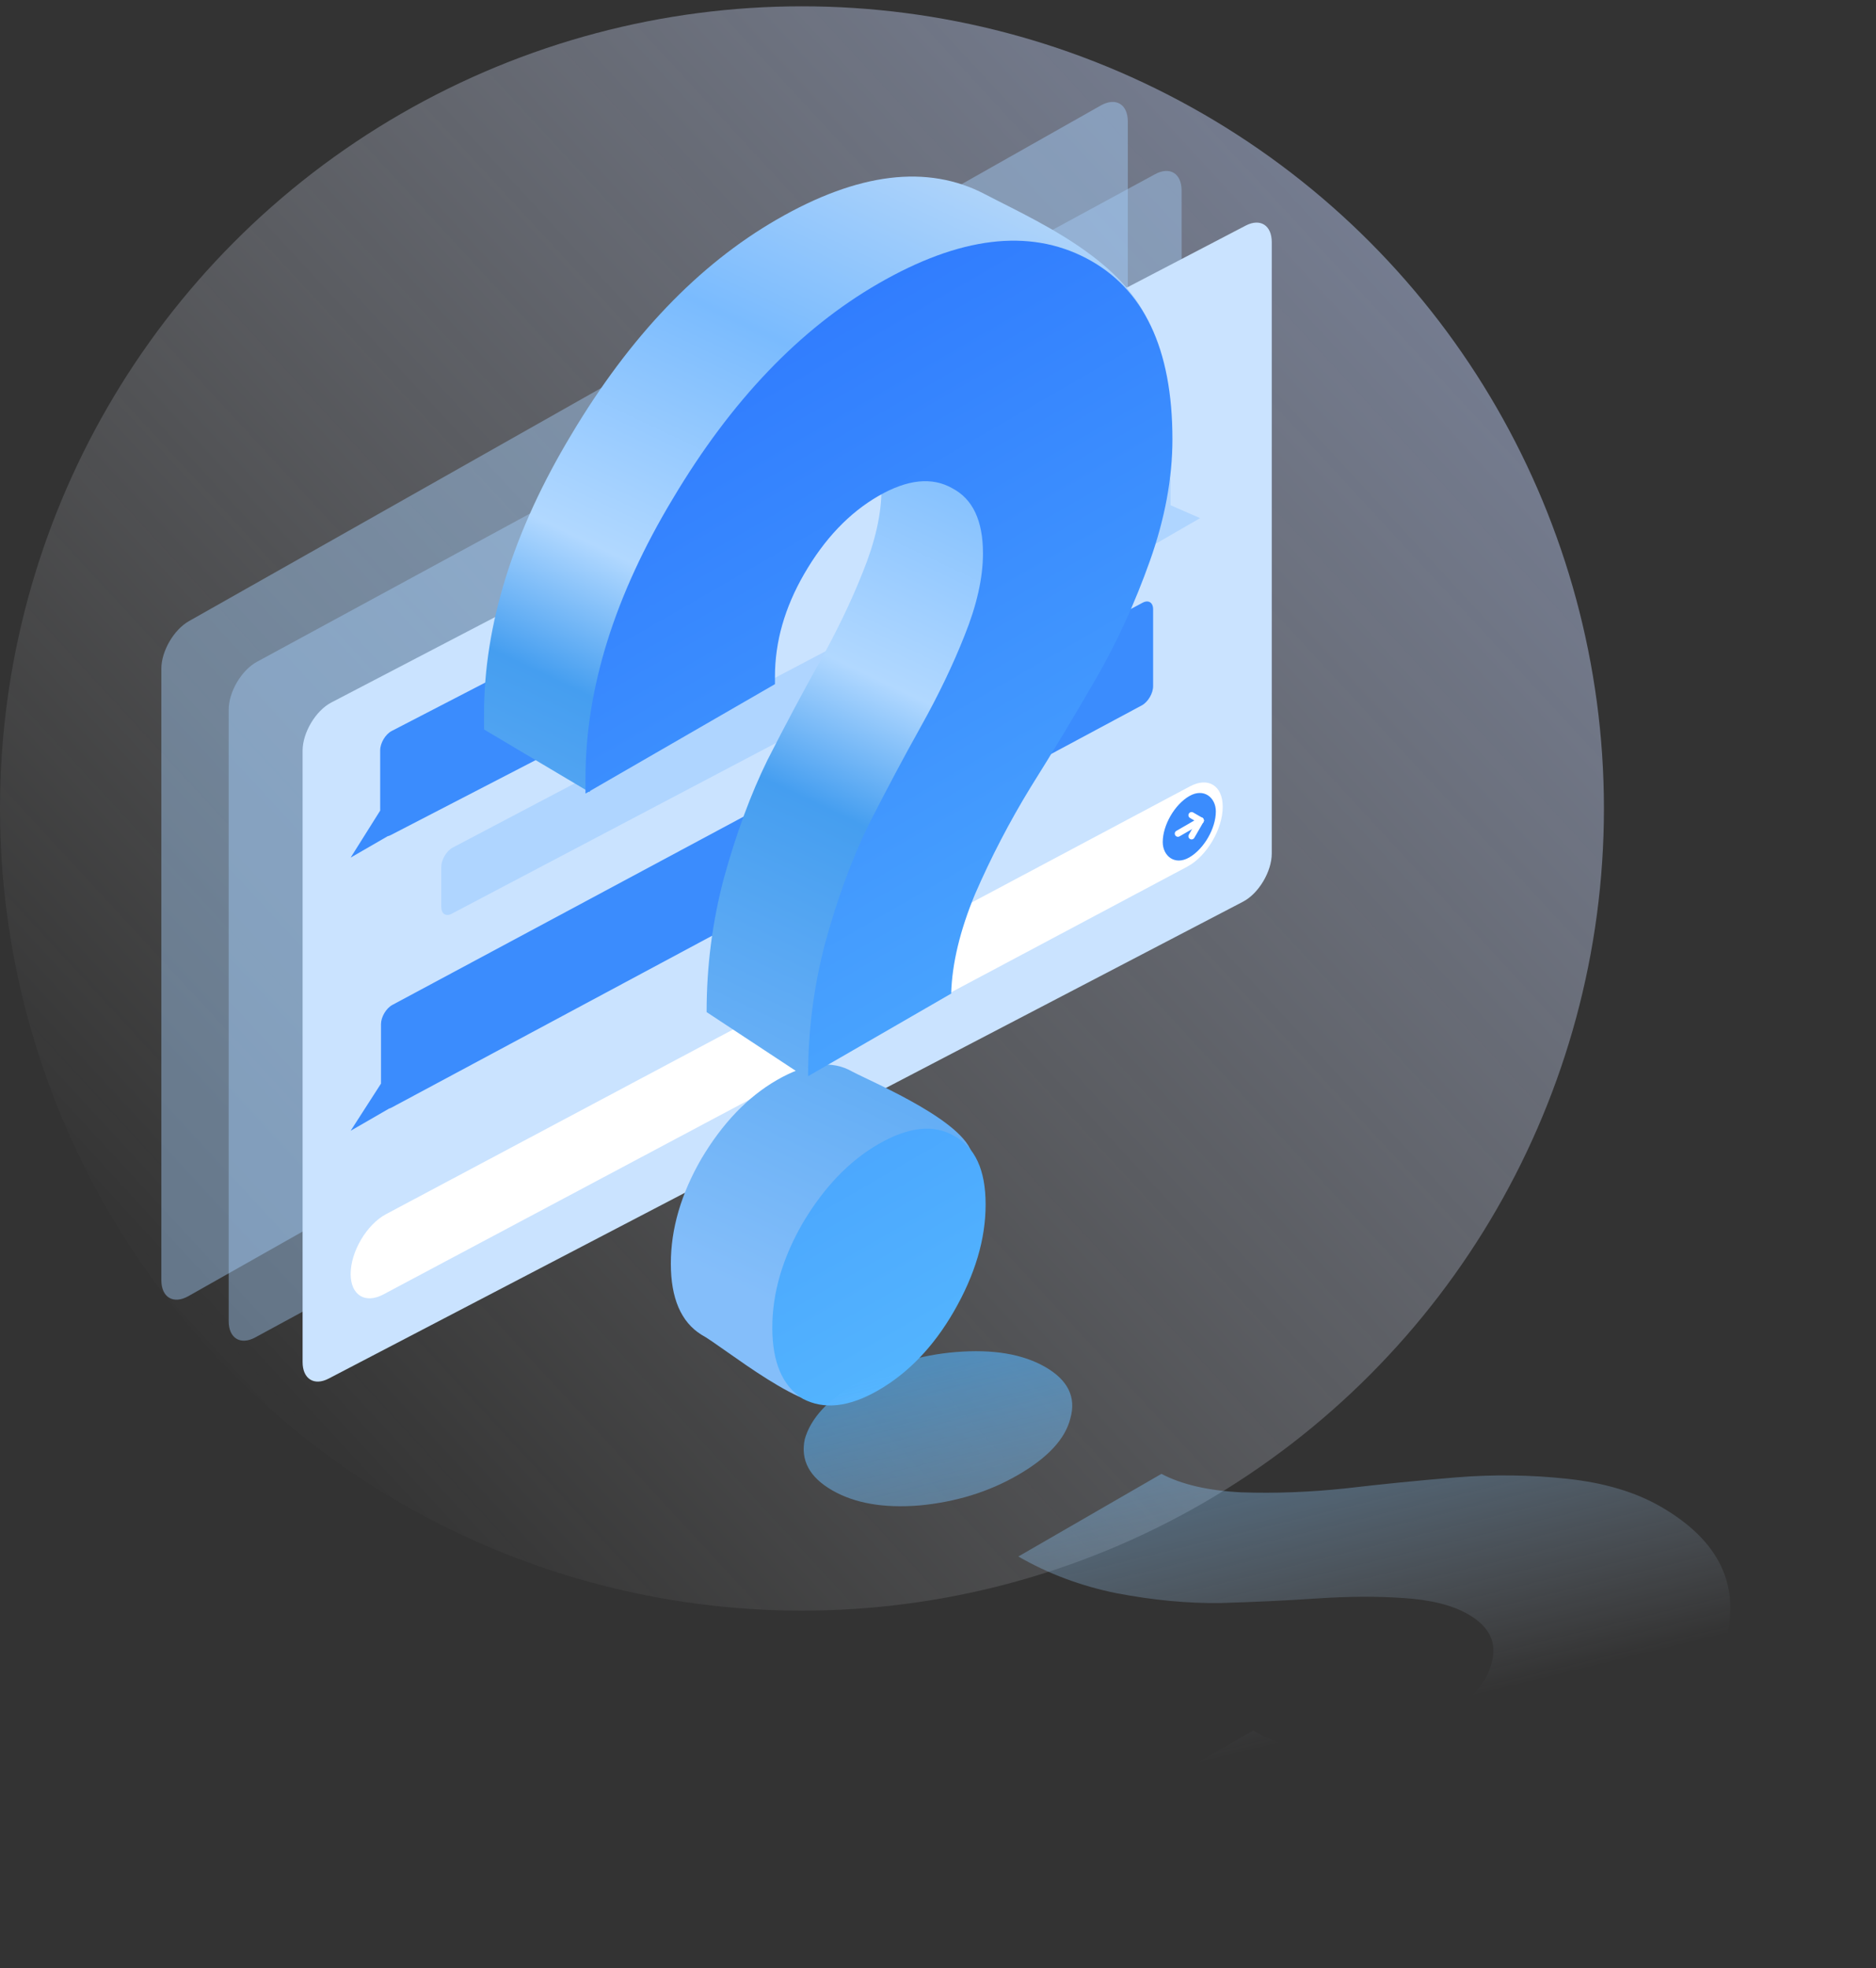 <svg width="593" height="622" viewBox="0 0 593 622" fill="none" xmlns="http://www.w3.org/2000/svg">
<rect x="0" y="0" width="593" height="622" fill="#333333" stroke="none"/>
<circle cx="253.5" cy="255.5" r="253.5" fill="url(#paint0_linear_4692_919)"/>
<g style="mix-blend-mode:multiply">
<path d="M72.285 224.301C72.285 218.661 76.322 211.805 81.204 209.155L365.099 55.06C369.779 52.52 373.5 54.799 373.5 60.205L373.5 253.417C373.5 259.057 369.463 265.912 364.581 268.562L80.686 422.658C76.006 425.198 72.285 422.919 72.285 417.512L72.285 224.301Z" fill="#A7D3FF" fill-opacity="0.4"/>
</g>
<g style="mix-blend-mode:multiply">
<path d="M51 211.33C51 205.767 54.932 199.003 59.75 196.279L347.929 33.346C352.677 30.661 356.5 32.914 356.5 38.397L356.5 231.617C356.5 237.18 352.568 243.944 347.75 246.668L59.571 409.601C54.823 412.286 51 410.033 51 404.55L51 211.33Z" fill="#A7D3FF" fill-opacity="0.42"/>
</g>
<path d="M95.65 237.239C95.65 231.526 99.788 224.585 104.729 222.009L393.759 71.297C398.373 68.891 402 71.193 402 76.528L402 269.725C402 275.438 397.863 282.378 392.921 284.955L103.892 435.666C99.277 438.073 95.65 435.771 95.65 430.436L95.65 237.239Z" fill="#CAE3FF"/>
<path fill-rule="evenodd" clip-rule="evenodd" d="M123.821 231.005C121.84 232.03 120.177 234.813 120.177 237.104L120.177 256.165L110.84 271.023L122.549 264.262C122.837 264.206 123.143 264.098 123.461 263.934L201.857 223.385C203.838 222.36 205.501 219.577 205.501 217.286L205.501 192.555C205.501 190.427 204.058 189.505 202.217 190.457L123.821 231.005Z" fill="#3B8CFD"/>
<path fill-rule="evenodd" clip-rule="evenodd" d="M124.021 317.584C122.06 318.635 120.433 321.388 120.433 323.653L120.433 342.446L110.84 357.352L122.983 350.341C123.236 350.275 123.5 350.17 123.773 350.024L360.911 222.923C362.872 221.872 364.499 219.119 364.499 216.854L364.499 192.553C364.499 190.4 363.023 189.485 361.159 190.484L124.021 317.584Z" fill="#3B8CFD"/>
<path fill-rule="evenodd" clip-rule="evenodd" d="M366.697 150.134C368.549 149.159 370.009 150.078 370.009 152.218L370.009 159.667L379.346 163.743L365.168 171.928L365.168 171.682L142.811 288.756C140.959 289.731 139.499 288.813 139.499 286.672L139.499 273.938C139.499 271.659 141.145 268.891 143.116 267.854L366.697 150.134Z" fill="#AFD5FF"/>
<path d="M110.838 402.608C110.838 395.54 115.927 386.951 122.044 383.696L376.14 248.512C381.926 245.433 386.5 248.285 386.5 254.972C386.5 262.04 381.41 270.63 375.294 273.884L121.198 409.068C115.412 412.147 110.838 409.295 110.838 402.608Z" fill="white"/>
<rect width="19.384" height="19.384" rx="9.692" transform="matrix(0.866 -0.5 2.20305e-08 1 367.539 256.431)" fill="#3B8CFD"/>
<path d="M379.533 259.292L372.339 263.446" stroke="white" stroke-width="2" stroke-linecap="round"/>
<path d="M379.533 259.292L376.655 264.277" stroke="white" stroke-width="2" stroke-linecap="round"/>
<path d="M379.533 259.292L376.655 257.631" stroke="white" stroke-width="2" stroke-linecap="round"/>
<path d="M223.359 319.854C223.359 305.362 225.173 291.271 228.803 277.582C232.712 263.409 237.319 250.927 242.623 240.135C248.207 229.182 253.652 218.954 258.957 209.45C264.541 199.463 269.147 189.879 272.777 180.699C276.686 171.035 278.64 162.339 278.64 154.609C278.64 144.304 275.429 137.462 269.008 134.085C262.586 130.385 254.769 131.195 245.555 136.515C236.341 141.834 228.524 150.051 222.102 161.166C215.96 171.797 212.889 182.588 212.889 193.537L212.889 195.953L186.34 250.339L153 230.529L153 225.699C153 197.358 162.214 167.885 180.641 137.28C199.068 106.352 220.706 83.714 245.555 69.368C271.241 54.538 293.159 51.867 311.307 61.356C329.455 70.846 365.704 86.205 365.704 114.867C365.704 127.105 336.156 143.624 331.409 156.992C326.663 170.36 320.939 182.843 314.238 194.441C307.537 206.039 300.697 217.395 293.717 228.51C287.016 239.464 281.153 250.739 276.127 262.336C271.381 273.771 268.868 284.239 268.589 293.74L255.976 341.337L223.359 319.854ZM265.26 443.207C256.047 448.526 228.384 425.321 221.683 421.783C215.262 417.761 212.051 410.276 212.051 399.326C212.051 388.376 215.262 377.344 221.683 366.23C228.384 354.954 236.341 346.656 245.555 341.337C255.048 335.856 263.005 334.965 269.427 338.665C276.127 342.203 307.463 355.28 307.463 366.23C307.463 377.179 276.127 382.62 269.427 394.218C263.005 405.333 274.753 437.726 265.26 443.207Z" fill="url(#paint1_linear_4692_919)"/>
<path d="M255.433 340.111C255.433 325.619 257.248 311.528 260.877 297.839C264.786 283.667 269.393 271.185 274.698 260.393C280.282 249.44 285.726 239.211 291.031 229.708C296.615 219.721 301.222 210.137 304.851 200.956C308.76 191.293 310.714 182.596 310.714 174.867C310.714 164.561 307.504 157.72 301.082 154.342C294.66 150.643 286.843 151.453 277.629 156.772C268.416 162.092 260.598 170.309 254.176 181.423C248.034 192.055 244.963 202.845 244.963 213.795L244.963 216.21L185.074 250.787L185.074 245.956C185.074 217.616 194.288 188.143 212.715 157.537C231.142 126.609 252.78 103.972 277.629 89.625C303.316 74.795 325.233 72.125 343.381 81.614C361.529 91.103 370.603 110.179 370.603 138.841C370.603 151.079 368.23 163.882 363.483 177.25C358.737 190.617 353.013 203.1 346.313 214.698C339.612 226.296 332.771 237.652 325.791 248.767C319.09 259.721 313.227 270.996 308.202 282.593C303.455 294.029 300.942 304.497 300.663 313.997L255.433 340.111ZM277.629 439.369C268.416 444.688 260.458 445.579 253.758 442.04C247.336 438.019 244.125 430.533 244.125 419.583C244.125 408.634 247.336 397.602 253.758 386.487C260.458 375.211 268.416 366.914 277.629 361.594C287.122 356.114 295.079 355.223 301.501 358.923C308.202 362.461 311.552 369.705 311.552 380.654C311.552 391.604 308.202 402.878 301.501 414.476C295.079 425.59 287.122 433.888 277.629 439.369Z" fill="url(#paint2_linear_4692_919)"/>
<path d="M321.896 491.894C331.347 497.35 341.667 501.213 352.857 503.483C364.537 505.712 375.549 506.751 385.894 506.598C396.519 506.284 406.583 505.809 416.088 505.171C426.083 504.493 435.205 504.44 443.455 505.012C452.194 505.544 459.084 507.266 464.124 510.176C470.845 514.056 473.304 519.183 471.503 525.558C469.912 532.055 464.509 537.963 455.296 543.282C446.082 548.602 435.849 551.721 424.597 552.639C413.835 553.518 404.883 551.896 397.742 547.774L396.167 546.864L336.279 581.441L339.429 583.26C357.911 593.93 382.875 597.704 414.324 594.583C445.982 591.583 474.235 582.91 499.084 568.563C524.771 553.733 540.177 537.321 545.304 519.325C550.431 501.33 543.649 486.936 524.958 476.145C516.977 471.537 507.148 468.603 495.471 467.342C483.795 466.081 472.085 465.93 460.344 466.888C448.603 467.847 436.932 469.007 425.332 470.37C414.011 471.571 403.002 471.985 392.306 471.613C381.889 471.079 373.496 469.135 367.126 465.78L321.896 491.894ZM271.007 436.883C261.793 442.202 256.251 448.191 254.381 454.848C252.999 461.466 255.879 466.836 263.02 470.958C270.16 475.081 279.356 476.683 290.608 475.764C302.14 474.684 312.512 471.485 321.726 466.165C331.218 460.685 336.76 454.696 338.352 448.2C340.222 441.542 337.587 436.152 330.446 432.03C323.306 427.907 313.865 426.325 302.124 427.284C290.872 428.202 280.499 431.402 271.007 436.883Z" fill="url(#paint3_linear_4692_919)" fill-opacity="0.6"/>
<defs>
<linearGradient id="paint0_linear_4692_919" x1="467.276" y1="51.132" x2="60.108" y2="427.462" gradientUnits="userSpaceOnUse">
<stop stop-color="#BED0FF" stop-opacity="0.49"/>
<stop offset="1" stop-color="white" stop-opacity="0"/>
</linearGradient>
<linearGradient id="paint1_linear_4692_919" x1="404.109" y1="80.608" x2="246.557" y2="412.972" gradientUnits="userSpaceOnUse">
<stop stop-color="#BEDBF9"/>
<stop offset="0.25" stop-color="#7ABBFE"/>
<stop offset="0.477" stop-color="#B1D8FF"/>
<stop offset="0.596" stop-color="#459EF0"/>
<stop offset="1" stop-color="#84BEFA"/>
</linearGradient>
<linearGradient id="paint2_linear_4692_919" x1="277.839" y1="89.504" x2="429.282" y2="351.812" gradientUnits="userSpaceOnUse">
<stop stop-color="#317DFE"/>
<stop offset="1" stop-color="#53B4FE"/>
</linearGradient>
<linearGradient id="paint3_linear_4692_919" x1="385.246" y1="555.815" x2="351.275" y2="417.149" gradientUnits="userSpaceOnUse">
<stop stop-color="#DAE8FF" stop-opacity="0"/>
<stop offset="1" stop-color="#53B4FE"/>
</linearGradient>
</defs>
</svg>
